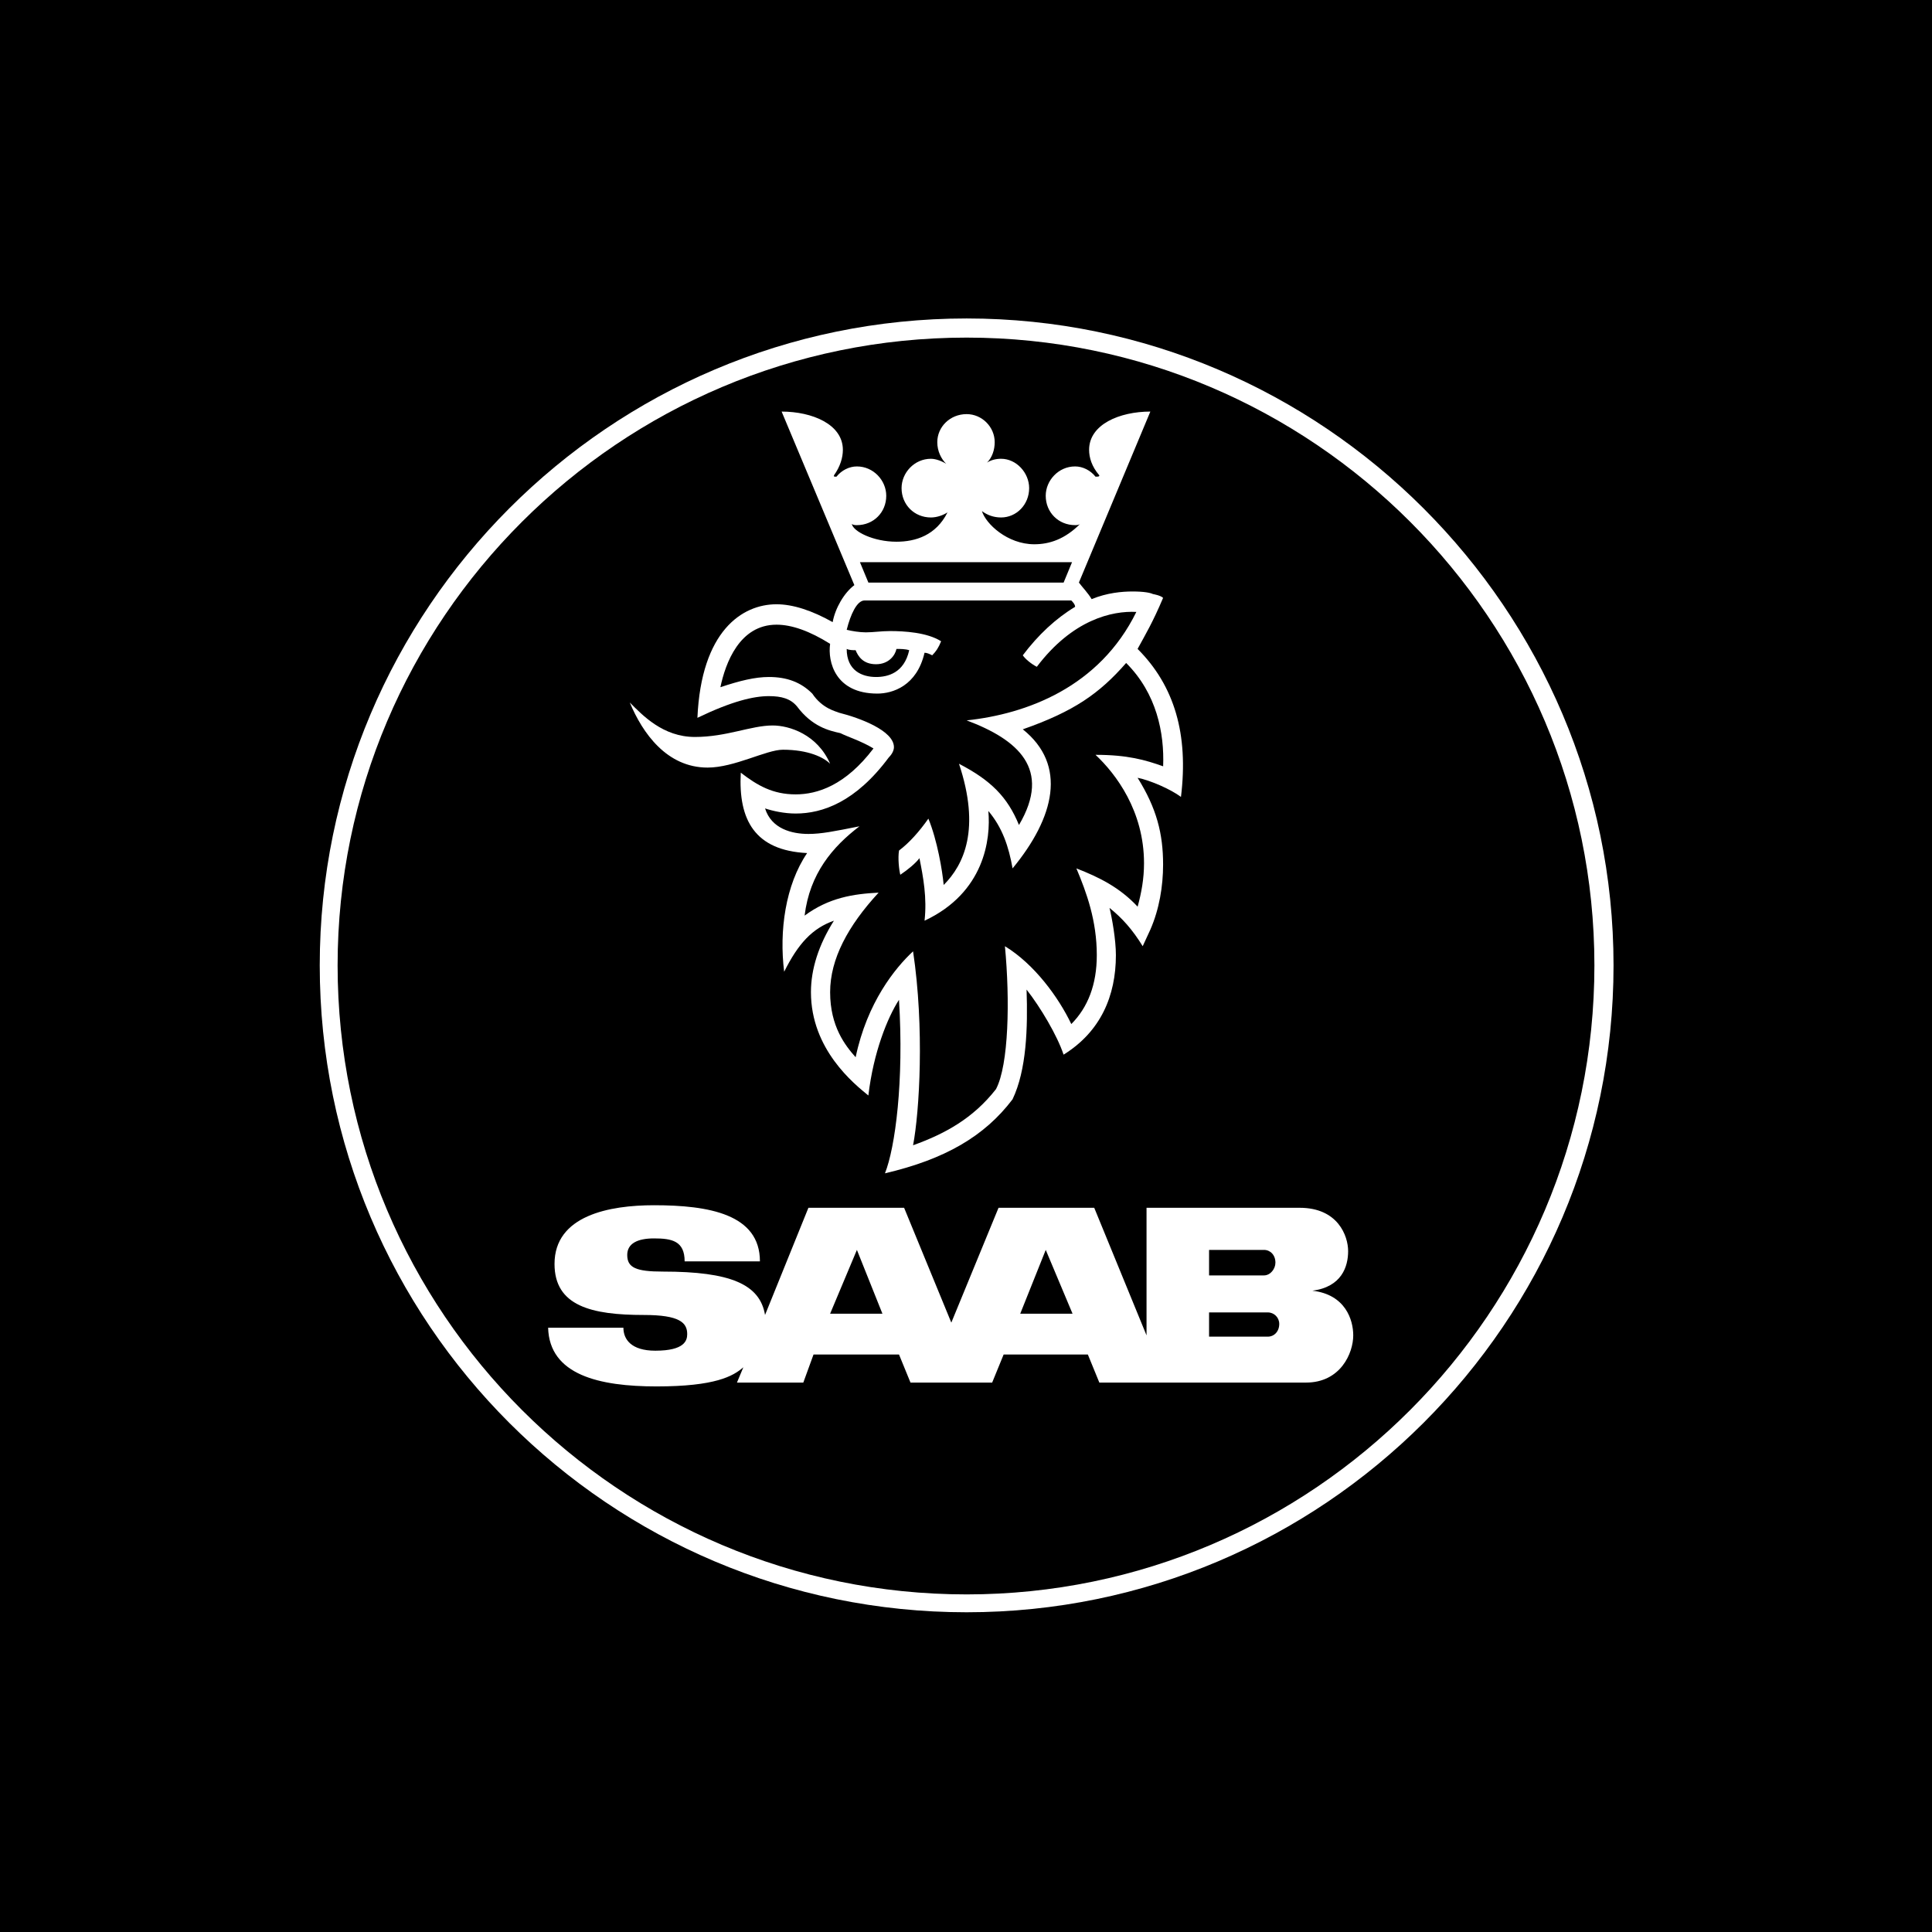 <svg xmlns="http://www.w3.org/2000/svg" width="2500" height="2500" viewBox="0 0 192.756 192.756"><g fill-rule="evenodd" clip-rule="evenodd"><path d="M0 0h192.756v192.756H0V0z"/><path d="M170.658 96.314c0-40.991-33.227-74.216-74.216-74.216-41.117 0-74.344 33.226-74.344 74.216 0 40.99 33.227 74.344 74.344 74.344 40.99 0 74.216-33.353 74.216-74.344z" fill="#fff" fill-opacity="0"/><path d="M96.442 26.172c38.572 0 70.142 31.443 70.142 70.143 0 38.699-31.57 70.27-70.142 70.27-38.699 0-70.27-31.57-70.27-70.27 0-38.7 31.571-70.143 70.27-70.143z"/><path d="M96.442 31.773c-35.645 0-64.541 29.024-64.541 64.542 0 35.645 28.896 64.541 64.541 64.541 35.517 0 64.541-28.896 64.541-64.541-.001-35.518-29.024-64.542-64.541-64.542z" fill="#fff"/><path d="M96.442 159.074c-34.626 0-62.759-28.135-62.759-62.76 0-34.499 28.133-62.631 62.759-62.631 34.498 0 62.632 28.133 62.632 62.631 0 34.625-28.135 62.76-62.632 62.76z"/><path d="M62.834 70.09c1.273 3.055 3.692 6.492 7.766 6.492 2.673 0 5.855-1.782 7.51-1.782 2.547 0 4.074.764 4.711 1.4-1.273-2.928-4.074-3.819-5.729-3.819-2.164 0-4.583 1.146-7.766 1.146s-5.219-2.163-6.492-3.437z" fill="#fff"/><path d="M85.239 58.379c-1.018.763-1.909 2.291-2.164 3.691-2.037-1.146-3.946-1.782-5.601-1.782-3.438 0-7.511 2.672-7.893 11.33 3.437-1.655 5.601-2.165 7.128-2.165 1.273 0 2.165.255 2.801 1.019 1.528 2.037 3.182 2.418 4.328 2.672.764.382 2.037.765 3.31 1.528-2.801 3.692-5.601 4.583-7.766 4.583-2.291 0-3.819-.891-5.474-2.164-.255 4.71 1.4 7.765 6.62 8.02-2.165 3.183-2.801 7.765-2.292 11.839 1.4-2.801 2.801-4.329 4.964-5.092-1.528 2.419-2.292 4.836-2.292 7.129 0 5.729 4.328 9.166 5.729 10.311.509-4.328 1.909-7.766 3.055-9.547.509 8.146-.382 14.766-1.4 17.312 5.983-1.4 9.93-3.691 12.729-7.383 1.4-2.928 1.529-7.129 1.4-10.949 1.4 1.783 3.057 4.584 3.693 6.492 3.691-2.291 5.219-5.855 5.219-9.928 0-1.528-.383-3.692-.637-4.711 1.273 1.019 2.291 2.164 3.311 3.819l.764-1.655c.891-2.037 1.271-4.328 1.271-6.492 0-3.055-.635-5.601-2.545-8.656 1.273.255 3.311 1.146 4.328 1.909.764-6.237-.637-11.075-4.328-14.767.764-1.4 1.527-2.673 2.545-5.092-.254-.254-1.018-.382-1.018-.382-.254-.127-.891-.255-2.037-.255-1.018 0-2.545.127-4.072.764-.383-.637-.893-1.146-1.273-1.655l7.129-17.059c-3.057 0-6.111 1.273-6.111 3.819 0 .764.256 1.655 1.02 2.546 0 .127-.127.127-.256.127h-.127c-.51-.636-1.273-1.019-2.037-1.019-1.654 0-2.928 1.401-2.928 2.928 0 1.655 1.273 2.929 2.928 2.929.127 0 .383 0 .51-.128-1.527 1.528-3.055 2.037-4.582 2.037-2.674 0-4.838-2.037-5.221-3.31.51.382 1.146.636 1.91.636 1.527 0 2.801-1.273 2.801-2.928 0-1.527-1.273-2.928-2.801-2.928-.51 0-1.018.128-1.4.382.51-.509.764-1.273.764-2.037 0-1.527-1.273-2.8-2.8-2.8-1.655 0-2.928 1.273-2.928 2.8 0 .891.381 1.655.891 2.165-.382-.254-1.019-.509-1.527-.509-1.655 0-2.928 1.4-2.928 2.928 0 1.655 1.273 2.928 2.928 2.928.637 0 1.272-.254 1.655-.509-1.146 2.292-3.183 2.928-5.092 2.928-2.292 0-4.329-1.018-4.456-1.782.127.128.382.128.509.128 1.655 0 2.928-1.273 2.928-2.929 0-1.527-1.273-2.928-2.928-2.928-.764 0-1.527.382-2.037 1.019h-.127c-.127 0-.127 0-.127-.127.637-.892.891-1.782.891-2.546 0-2.546-3.055-3.819-6.11-3.819l7.256 17.315zM65.253 120.246c-4.456 0-9.928 1.02-9.928 5.857 0 4.199 3.69 5.092 8.91 5.092 3.564 0 4.328.764 4.328 1.908 0 .637-.255 1.656-3.183 1.656-2.418 0-3.183-1.146-3.183-2.293h-7.511c.127 4.711 5.092 5.857 10.821 5.857 5.855 0 7.637-1.02 8.656-1.91l-.637 1.527h6.62l1.019-2.801h8.529l1.146 2.801h8.148l1.145-2.801h8.402l1.146 2.801h20.621c3.438 0 4.711-2.928 4.711-4.711 0-1.527-.764-4.072-4.074-4.455 2.93-.381 3.564-2.418 3.564-3.945s-1.018-4.328-4.836-4.328H114.39v12.729l-5.219-12.729h-9.547l-4.711 11.457-4.71-11.457h-9.547l-4.328 10.693c-.509-3.057-3.438-4.328-10.185-4.328-2.673 0-3.564-.383-3.564-1.656 0-1.145 1.019-1.654 2.673-1.654 1.783 0 3.055.254 3.055 2.291h7.511c.001-4.708-5.091-5.601-10.565-5.601z" fill="#fff"/><path d="M89.44 64.744c.381 0 .89 0 1.272.127-.509 2.291-2.164 2.673-3.309 2.673-1.4 0-2.928-.637-2.928-2.801.254.127.636.127.891.127.255.637.764 1.4 2.037 1.4 1.273.001 1.91-.89 2.037-1.526z"/><path d="M82.821 64.235c-.255 1.782.509 4.964 4.71 4.964 1.527 0 3.946-.764 4.71-4.074.255 0 .51.128.764.255.382-.382.637-.764.891-1.4-1.4-.891-3.691-1.019-5.092-1.019-.891 0-1.655.128-2.419.128-.636 0-1.4-.128-1.909-.254.382-1.528 1.018-2.928 1.782-2.928h20.624c.127.127.381.382.381.636-1.908 1.146-3.691 2.801-5.219 4.837.254.382.891.891 1.4 1.146 3.564-4.71 7.51-5.602 9.93-5.474-3.691 7.511-10.949 10.184-16.931 10.82 5.091 1.91 8.529 4.838 5.22 10.439-1.146-2.801-2.801-4.456-5.984-6.111 2.164 6.493.509 10.057-1.528 12.094-.127-1.4-.636-4.456-1.527-6.62-.891 1.274-1.91 2.419-2.928 3.183-.128.763 0 1.909.127 2.418.764-.51 1.528-1.146 1.91-1.655.382 1.91.764 3.947.509 6.238 5.984-2.801 6.621-8.147 6.365-10.948 1.4 1.655 2.037 3.564 2.418 5.729 4.201-5.092 5.475-10.311 1.02-13.875 5.092-1.782 7.639-3.564 10.311-6.62 3.057 3.055 3.82 7.001 3.691 10.311-1.781-.636-3.562-1.146-6.746-1.146 2.037 1.91 4.838 5.601 4.838 10.821 0 1.527-.254 2.928-.637 4.328-1.783-1.91-3.818-2.928-6.111-3.819 1.02 2.419 2.037 5.22 2.037 8.657 0 2.928-.891 5.219-2.545 6.874-1.273-2.674-3.691-5.982-6.621-7.765.51 5.347.383 11.839-.891 14.257-2.291 2.928-5.091 4.455-8.274 5.602.636-3.311 1.146-11.711 0-19.35-1.782 1.655-4.583 5.092-5.729 10.567-1.019-1.146-2.546-3.057-2.546-6.492 0-3.311 1.782-6.621 4.837-9.93-2.546.127-4.965.509-7.383 2.292.509-4.201 2.801-6.875 5.474-8.911-2.546.509-3.819.763-5.092.763-1.655 0-3.692-.509-4.328-2.546.764.254 1.909.509 3.055.509 2.673 0 5.983-1.146 9.293-5.602.382-.381.51-.764.51-1.018 0-1.655-3.438-2.928-5.475-3.437-.254-.127-1.655-.382-2.673-1.91-1.146-1.146-2.546-1.655-4.329-1.655-1.4 0-2.927.382-4.837 1.019.508-2.419 1.91-6.238 5.601-6.238 1.526 0 3.309.636 5.346 1.91zM101.789 131.068l2.545-6.365 2.674 6.365h-5.219zM82.821 131.068l2.673-6.365 2.546 6.365h-5.219zM126.104 127.248h-5.475v-2.545h5.475c.635 0 1.145.508 1.145 1.271-.001.637-.511 1.274-1.145 1.274zM120.629 133.359v-2.42h5.855c.637 0 1.146.51 1.146 1.146 0 .764-.51 1.273-1.146 1.273h-5.855v.001zM106.117 58.125H86.64l-.845-2.038h21.164l-.842 2.038z"/></g></svg>
